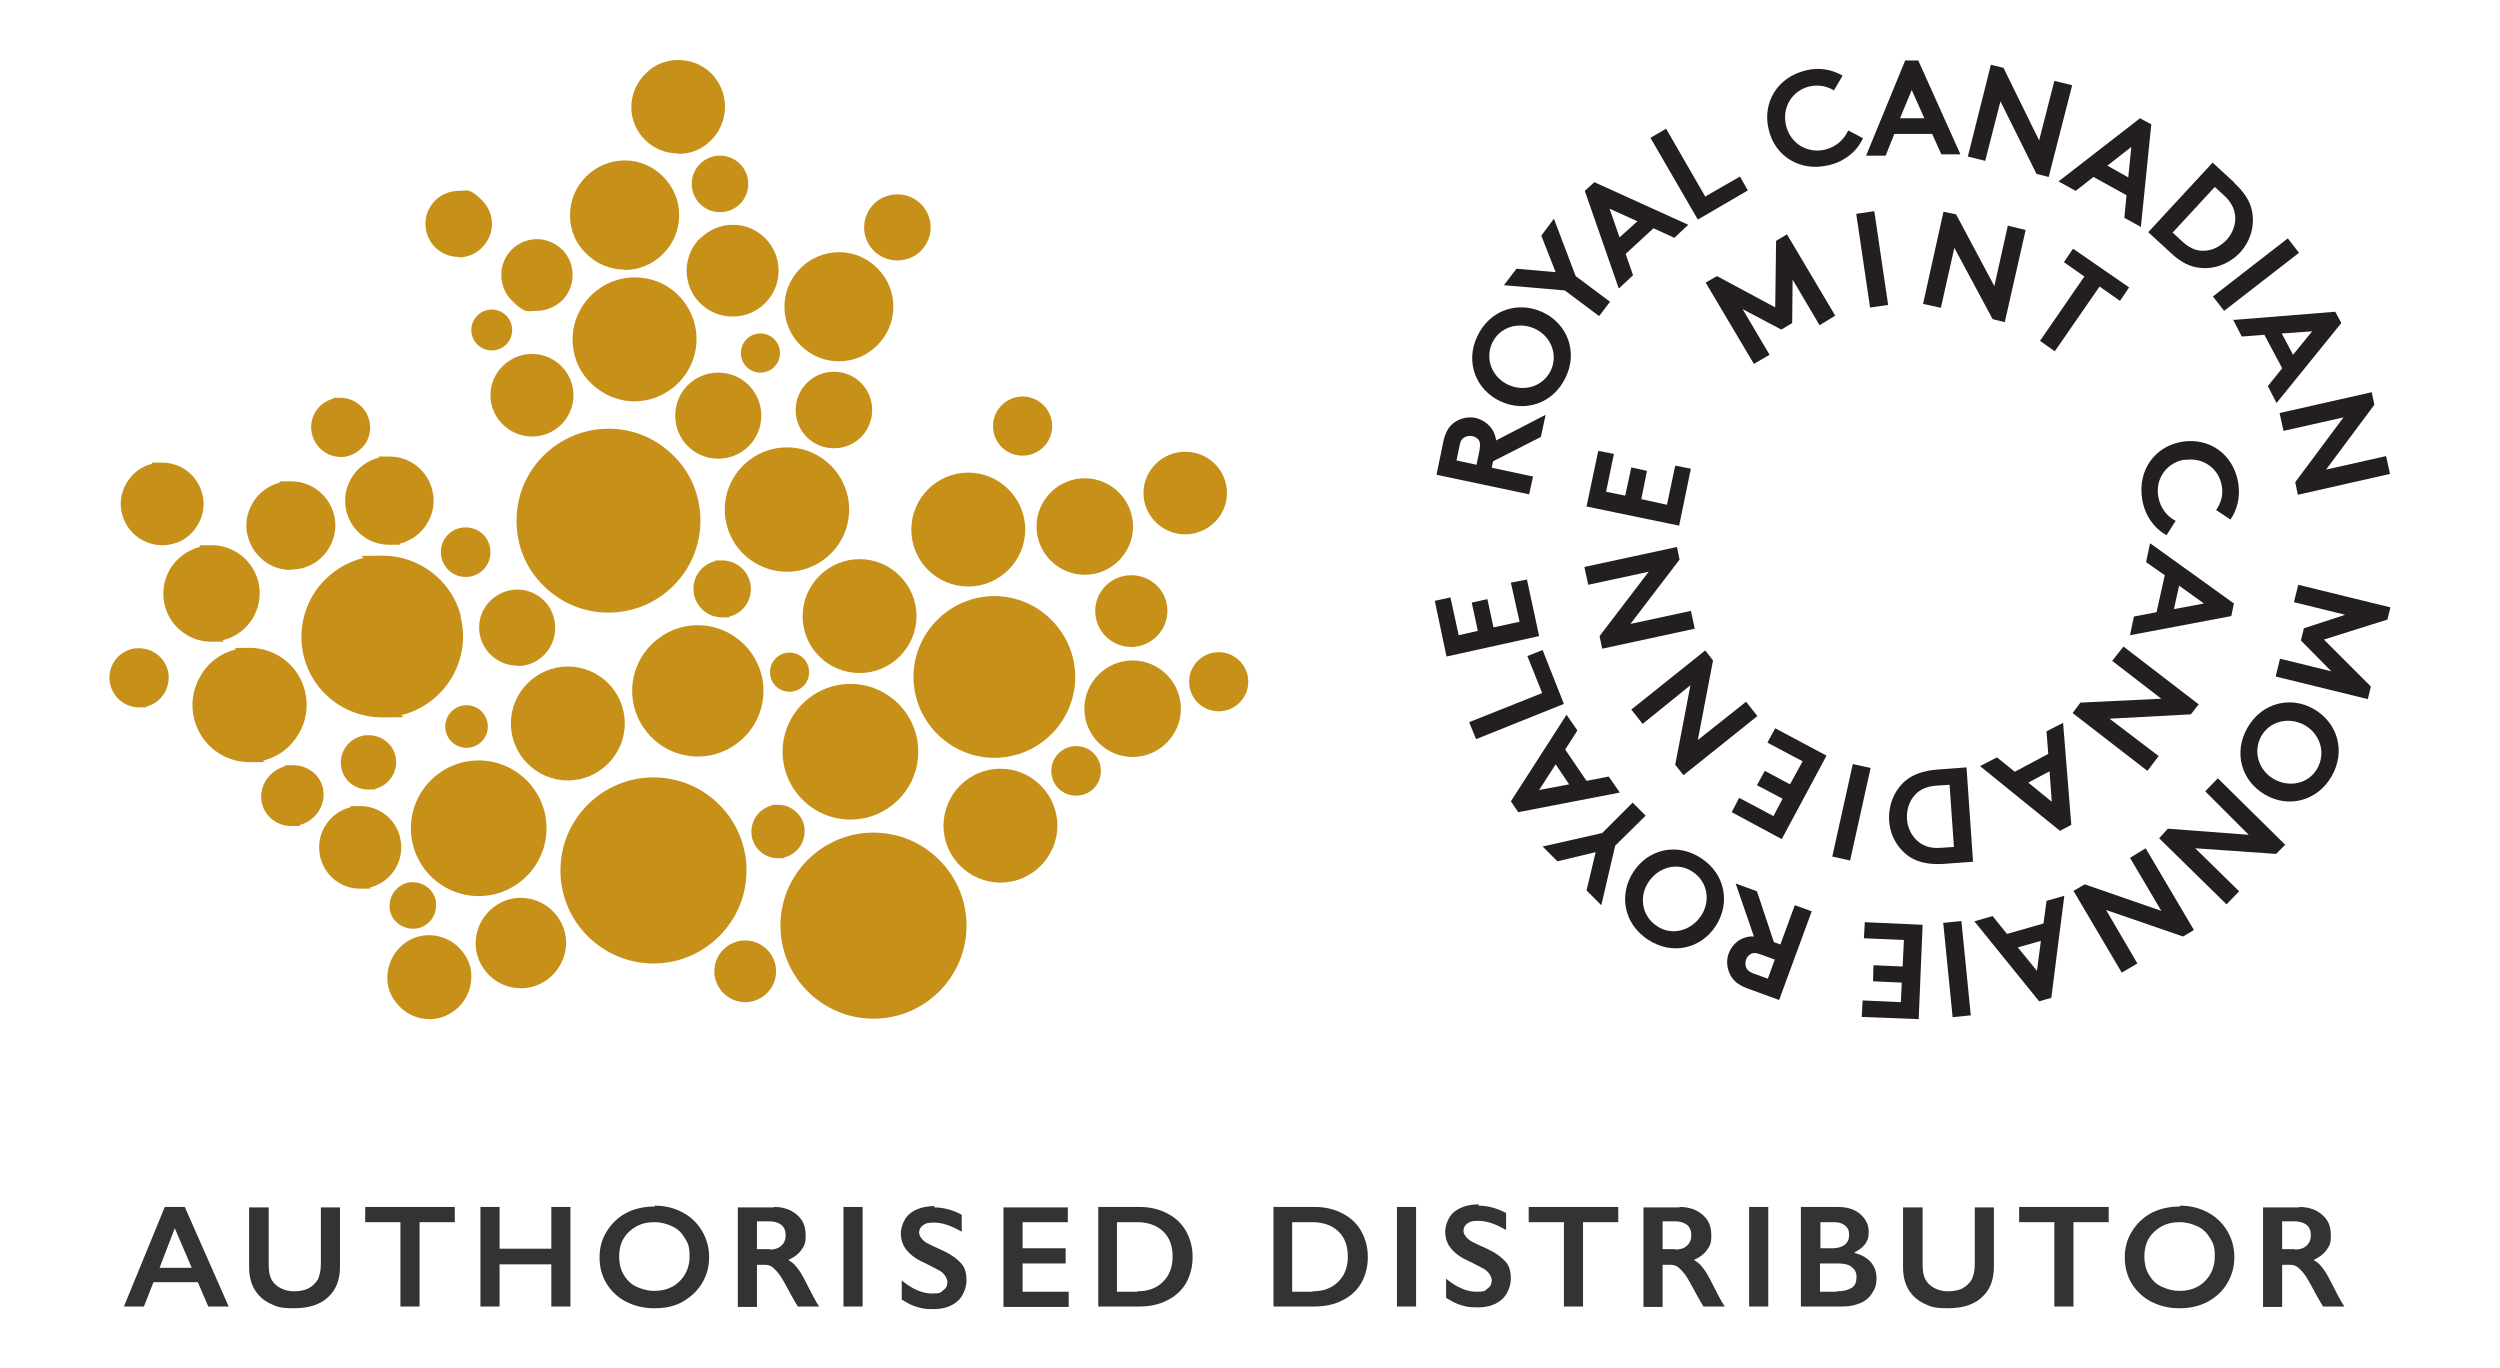 <?xml version="1.0" encoding="UTF-8"?><svg id="Layer_1" xmlns="http://www.w3.org/2000/svg" width="575" height="314.7" viewBox="0 0 575 314.7"><polygon points="534.5 147.1 545.3 157.9 544.6 160.8 523.4 155.6 524.4 151.5 536.2 154.4 529.2 147.3 529.9 144.5 539.4 141.4 527.6 138.5 528.6 134.5 549.8 139.7 549.1 142.5 534.5 147.1" fill="#231f20"/><path d="m536.3,178.5c-3.3,5.8-10,7.4-15.3,4.3-5.4-3.1-7.4-9.6-4.1-15.4,3.3-5.8,10-7.4,15.3-4.3,5.4,3.1,7.4,9.6,4.1,15.4m-16.2-9.2c-2,3.6-.6,7.9,2.9,9.9,3.6,2,8,1.1,10-2.5s.6-7.9-2.9-9.9c-3.6-2-8-1-10,2.5" fill="#231f20"/><polygon points="525.6 194.3 523.5 196.4 504.9 195.1 515 205 512.1 208 496.6 192.8 498.6 190.6 517.2 192 507.2 182 510.1 179 525.6 194.3" fill="#231f20"/><polygon points="504.6 213.9 502.1 215.4 484.4 209.3 491.6 221.6 488 223.7 476.9 204.9 479.5 203.4 497.1 209.5 489.9 197.3 493.5 195.1 504.6 213.9" fill="#231f20"/><path d="m474.8,206l-3,23.5-2.8.8-14.9-18.4,4.2-1.2,3.3,4.1,8.4-2.4.7-5.2,4.2-1.2h-.1Zm-5.4,10.4l-5.3,1.5,4.4,5.4.9-6.9Z" fill="#231f20"/><rect x="448" y="212" width="4.2" height="21.8" transform="translate(-19.9 45.8) rotate(-5.7)" fill="#231f20"/><polygon points="437.2 230.5 437.4 226 430.8 225.7 430.9 222 437.6 222.3 437.9 216.2 428.7 215.8 428.9 212.1 442.2 212.7 441.3 234.4 428.2 233.9 428.4 230.1 437.2 230.5" fill="#231f20"/><path d="m409.5,217.2l3.3-9,3.9,1.4-7.5,20.4-7.4-2.7c-2.1-.8-3.2-1.8-3.9-3.2-.7-1.5-.9-3.2-.3-4.8s1.8-2.9,3.3-3.5c.8-.3,1.6-.5,2.5-.4l-4.2-12.2,4.9,1.8,3.9,11.7,1.4.5h.1Zm-4.6,2.3c-1.1-.4-1.7-.4-2.2-.1-.5.3-.9.7-1.1,1.3s-.2,1.3,0,1.8.6,1,1.7,1.4l3.3,1.2,1.6-4.4-3.3-1.2Z" fill="#231f20"/><path d="m379,216.1c-5.6-3.7-6.7-10.4-3.3-15.6,3.4-5.2,10-6.8,15.6-3.1s6.7,10.4,3.3,15.6c-3.4,5.2-10,6.8-15.6,3.1m10.3-15.6c-3.4-2.3-7.8-1.1-10.1,2.3-2.3,3.4-1.6,7.9,1.9,10.2,3.4,2.3,7.8,1.1,10.1-2.3,2.3-3.4,1.6-7.9-1.9-10.2" fill="#231f20"/><polygon points="368.5 191.6 375.5 184.6 378.5 187.6 371.5 194.5 368.3 208.2 364.9 204.8 367 196 358.2 198.1 354.8 194.7 368.5 191.6" fill="#231f20"/><path d="m372.5,182.3l-23.3,4.5-1.7-2.5,12.8-19.9,2.5,3.6-2.8,4.4,4.9,7.2,5.1-1,2.5,3.6h0Zm-11.6-1.9l-3.1-4.6-3.8,5.9,6.9-1.3h0Z" fill="#231f20"/><polygon points="339.5 170 337.9 166.1 354.7 159.4 351.3 150.9 354.8 149.5 359.7 161.9 339.5 170" fill="#231f20"/><polygon points="335.5 146.1 339.9 145.1 338.5 138.6 342.1 137.8 343.5 144.3 349.5 143 347.5 134 351.2 133.3 354 146.3 332.7 151 330 138.2 333.6 137.4 335.5 146.1" fill="#231f20"/><path d="m502.5,105.7c-4.2.7-6.8,4.4-6.1,8.5.5,2.8,2.1,4.6,4,5.6l-2.1,3.3c-2.7-1.5-5-4.4-5.6-8.3-1.1-6.7,3-12.2,9.2-13.2s11.8,2.8,12.9,9.5c.5,3.2-.2,6.1-1.8,8.4l-3.3-2.2c1.1-1.5,1.7-3.5,1.3-5.6-.7-4.1-4.5-6.6-8.5-5.9" fill="#231f20"/><path d="m494.6,125l19.2,13.8-.6,2.9-23.3,4.4.9-4.3,5.2-1,1.9-8.5-4.3-3,.9-4.3h0Zm6.6,9.7l-1.2,5.4,6.9-1.3-5.7-4.1h0Z" fill="#231f20"/><polygon points="505.7 162 503.9 164.3 485.2 165.3 496.5 173.9 493.9 177.3 476.7 164 478.5 161.6 497.1 160.7 485.8 152 488.4 148.7 505.7 162" fill="#231f20"/><path d="m474.5,166.1l1.9,23.6-2.6,1.4-18.4-14.9,3.9-2,4.1,3.3,7.7-4.1-.4-5.2,3.9-2h-.1Zm-3.1,11.3l-4.9,2.6,5.4,4.4-.5-7Z" fill="#231f20"/><path d="m447,198.7c-3.4.2-5.8-.4-7.6-1.5-2.8-1.8-4.7-4.9-4.9-8.5-.2-3.6,1.2-6.9,3.7-9.1,1.7-1.4,3.9-2.3,7.3-2.6l6.8-.5,1.5,21.7-6.8.5h0Zm-6.4-5.7c1.3,1.4,3.1,2.2,5.7,2l3.1-.2-1-14.3-3.1.2c-2.6.2-4.3,1.2-5.4,2.8-.9,1.3-1.4,3-1.3,4.8s.8,3.4,1.9,4.6" fill="#231f20"/><rect x="414.9" y="184.7" width="21.8" height="4.2" transform="translate(151.3 562.1) rotate(-77.5)" fill="#231f20"/><polygon points="407.9 187.7 410 183.7 404.1 180.6 405.9 177.3 411.7 180.4 414.6 175.1 406.5 170.8 408.3 167.5 420.1 173.8 409.8 193 398.3 186.8 400 183.5 407.9 187.7" fill="#231f20"/><polygon points="387.2 178.3 385.3 175.9 388.8 157.6 377.8 166.5 375.2 163.2 392.2 149.6 394 151.9 390.5 170.2 401.6 161.4 404.2 164.7 387.2 178.3" fill="#231f20"/><polygon points="368.5 149.2 367.9 146.3 379.2 131.5 365.3 134.5 364.4 130.4 385.7 125.8 386.3 128.7 375 143.5 388.9 140.5 389.8 144.6 368.5 149.2" fill="#231f20"/><polygon points="369.4 113.1 373.8 114 375.2 107.5 378.8 108.3 377.5 114.8 383.4 116.1 385.3 107.1 388.9 107.8 386.2 120.9 364.9 116.5 367.6 103.7 371.2 104.4 369.4 113.1" fill="#231f20"/><path d="m343.2,107.6l9.4,2-.9,4.1-21.3-4.5,1.6-7.8c.5-2.2,1.4-3.5,2.6-4.3,1.3-.9,3-1.3,4.7-1,1.7.4,3.1,1.4,4,2.8.4.7.7,1.5.8,2.4l11.4-5.9-1.1,5.1-11,5.6-.3,1.5h0Zm-2.9-4.2c.2-1.2.1-1.8-.2-2.2-.3-.4-.9-.8-1.5-.9s-1.3,0-1.8.3-.9.7-1.1,1.9l-.7,3.4,4.6,1,.7-3.4h0Z" fill="#231f20"/><path d="m339.8,77.3c2.9-6.1,9.4-8.1,15-5.5s8.2,9,5.3,15c-2.9,6.1-9.4,8.1-15,5.5s-8.2-9-5.3-15m16.9,7.9c1.7-3.7,0-7.9-3.7-9.6s-8.1-.4-9.8,3.3,0,7.9,3.7,9.6,8,.4,9.8-3.3" fill="#231f20"/><polygon points="362.4 63.5 370.3 69.4 367.8 72.7 359.9 66.8 345.9 65.6 348.8 61.8 357.8 62.6 354.5 54.2 357.4 50.3 362.4 63.5" fill="#231f20"/><path d="m372.3,66.3l-7.8-22.4,2.2-2,21.6,9.8-3.2,3-4.8-2.2-6.4,5.9,1.7,4.9-3.2,3h-.1Zm.2-11.7l4.1-3.7-6.4-2.9,2.3,6.6Z" fill="#231f20"/><polygon points="379.6 31.7 383.2 29.6 392.2 45.2 400.2 40.6 402 43.8 390.5 50.5 379.6 31.7" fill="#231f20"/><path d="m410.8,28.9c1,4.1,4.9,6.5,9,5.5,2.8-.7,4.4-2.5,5.3-4.4l3.4,1.8c-1.3,2.8-4,5.3-7.9,6.2-6.6,1.6-12.4-2.1-13.8-8.2-1.5-6.1,1.9-12,8.5-13.6,3.1-.8,6.1-.2,8.5,1.2l-2,3.4c-1.6-1-3.6-1.4-5.7-.9-4,1-6.3,4.9-5.3,9" fill="#231f20"/><path d="m429.2,35.8l9-21.9h3l9.7,21.6h-4.4l-2.1-4.7h-8.7c0,0-2,5-2,5h-4.5Zm7.9-8.6h5.5l-2.9-6.5-2.7,6.5h.1Z" fill="#231f20"/><polygon points="457.9 14.9 460.8 15.6 469 32.3 472.5 18.6 476.6 19.6 471.2 40.7 468.4 40 460.1 23.3 456.6 37 452.6 36 457.9 14.9" fill="#231f20"/><path d="m473.5,41.7l18.7-14.5,2.6,1.4-2.4,23.6-3.8-2.1.5-5.2-7.6-4.2-4.1,3.2-3.8-2.1h-.1Zm11.2-3.6l4.8,2.7.7-7-5.5,4.3Z" fill="#231f20"/><path d="m513.9,42.1c2.5,2.3,3.7,4.4,4.1,6.6.6,3.3-.4,6.8-2.8,9.4-2.5,2.6-5.9,3.9-9.2,3.5-2.2-.2-4.4-1.2-6.9-3.6l-5-4.6,14.8-16,5,4.6h0Zm.2,8.6c.1-1.9-.5-3.8-2.4-5.6l-2.3-2.1-9.7,10.5,2.3,2.1c1.9,1.8,3.8,2.3,5.7,2,1.6-.2,3.1-1.1,4.4-2.4,1.2-1.3,1.9-3,2-4.5" fill="#231f20"/><rect x="507.9" y="61.1" width="21.8" height="4.2" transform="translate(70.2 331.2) rotate(-37.8)" fill="#231f20"/><path d="m513.5,73.6l23.6-1.9,1.4,2.6-14.9,18.4-2-3.9,3.3-4.1-4.1-7.7-5.2.4-2-3.9h-.1Zm11.3,3.1l2.6,4.9,4.4-5.4-7,.5Z" fill="#231f20"/><polygon points="545.5 90.2 546.1 93.1 535 108 548.8 104.9 549.7 109 528.5 113.8 527.9 110.9 539 96 525.2 99.1 524.3 95 545.5 90.2" fill="#231f20"/><polygon points="408.3 70.7 408.5 55.4 411 53.9 422.1 72.6 418.5 74.8 412.3 64.3 412.2 74.3 409.7 75.8 400.8 71.1 407 81.6 403.4 83.7 392.3 65 394.9 63.5 408.3 70.7" fill="#231f20"/><rect x="428.5" y="48.8" width="4.2" height="21.8" transform="translate(-4.1 63.5) rotate(-8.4)" fill="#231f20"/><polygon points="447 48.7 449.9 49.3 458.7 65.8 461.8 51.9 465.9 52.9 461.1 74.1 458.3 73.4 449.5 57 446.4 70.8 442.3 69.9 447 48.7" fill="#231f20"/><polygon points="489.7 66.1 487.6 69.2 482.9 65.9 472.6 80.8 469.2 78.4 479.4 63.6 474.7 60.3 476.8 57.2 489.7 66.1" fill="#231f20"/><path d="m171.7,200.2c0-11.8-9.6-21.4-21.4-21.4s-21.4,9.6-21.4,21.4,9.6,21.4,21.4,21.4,21.4-9.6,21.4-21.4" fill="#c69019"/><path d="m200.9,191.5c-11.8,0-21.4,9.6-21.4,21.4s9.6,21.4,21.4,21.4,21.4-9.6,21.4-21.4-9.6-21.4-21.4-21.4" fill="#c69019"/><path d="m160.5,174c8.3,0,15.1-6.8,15.1-15.1s-6.8-15.1-15.1-15.1-15.1,6.8-15.1,15.1,6.8,15.1,15.1,15.1" fill="#c69019"/><path d="m125.7,190.5c0-8.6-7-15.6-15.6-15.6s-15.6,7-15.6,15.6,7,15.6,15.6,15.6,15.6-7,15.6-15.6" fill="#c69019"/><path d="m228.7,174.3c10.3,0,18.6-8.4,18.6-18.6s-8.4-18.6-18.6-18.6-18.6,8.4-18.6,18.6,8.4,18.6,18.6,18.6" fill="#c69019"/><path d="m195.6,188.5c8.6,0,15.6-7,15.6-15.6s-7-15.6-15.6-15.6-15.6,7-15.6,15.6,7,15.6,15.6,15.6" fill="#c69019"/><path d="m195.3,117.2c0-7.9-6.4-14.3-14.3-14.3s-14.3,6.4-14.3,14.3,6.4,14.3,14.3,14.3,14.3-6.4,14.3-14.3" fill="#c69019"/><path d="m143.7,166.4c0-7.3-5.9-13.1-13.1-13.1s-13.1,5.9-13.1,13.1,5.9,13.1,13.1,13.1,13.1-5.9,13.1-13.1" fill="#c69019"/><path d="m238.4,121.1c0,6.1,5,11.1,11.1,11.1s11.1-5,11.1-11.1-5-11.1-11.1-11.1-11.1,5-11.1,11.1" fill="#c69019"/><path d="m175.1,95.6c0-5.5-4.4-9.9-9.9-9.9s-9.9,4.4-9.9,9.9,4.4,9.9,9.9,9.9,9.9-4.4,9.9-9.9" fill="#c69019"/><path d="m171.4,216.3c-3.9,0-7.1,3.2-7.1,7.1s3.2,7.1,7.1,7.1,7.1-3.2,7.1-7.1-3.2-7.1-7.1-7.1" fill="#c69019"/><path d="m119.3,206.5c-5.7.3-10.1,5.2-9.9,10.9.3,5.5,4.8,9.9,10.4,9.9h.5c5.7-.3,10.1-5.2,9.9-10.9-.3-5.7-5.1-10.1-10.9-9.9" fill="#c69019"/><path d="m260.5,151.9c-6.1,0-11.1,5-11.1,11.1s5,11.1,11.1,11.1,11.1-5,11.1-11.1-5-11.1-11.1-11.1" fill="#c69019"/><path d="m184.6,141.7c0,7.3,5.9,13.1,13.1,13.1s13.1-5.9,13.1-13.1-5.9-13.1-13.1-13.1-13.1,5.9-13.1,13.1" fill="#c69019"/><path d="m230.1,176.8c-7.2,0-13.1,5.9-13.1,13.1s5.9,13.1,13.1,13.1,13.1-5.9,13.1-13.1-5.9-13.1-13.1-13.1" fill="#c69019"/><path d="m209.6,121.8c0,7.3,5.9,13.1,13.1,13.1s13.1-5.9,13.1-13.1-5.9-13.1-13.1-13.1-13.1,5.9-13.1,13.1" fill="#c69019"/><path d="m282.2,113.4c0-5.3-4.3-9.5-9.6-9.5s-9.6,4.3-9.6,9.5,4.3,9.5,9.6,9.5,9.6-4.3,9.6-9.5" fill="#c69019"/><path d="m235.2,104.8c3.7,0,6.8-3,6.8-6.8s-3.1-6.8-6.8-6.8-6.8,3-6.8,6.8,3,6.8,6.8,6.8" fill="#c69019"/><path d="m251.9,140.5c0,4.6,3.7,8.3,8.3,8.3h0c4.5,0,8.3-3.7,8.3-8.3s-3.7-8.2-8.3-8.2-8.3,3.7-8.3,8.2" fill="#c69019"/><path d="m119,153.2c4.8,0,8.7-3.9,8.7-8.8s-3.9-8.8-8.7-8.8-8.8,3.9-8.8,8.7,3.9,8.8,8.8,8.8" fill="#c69019"/><path d="m191.8,85.5c-4.8,0-8.8,3.9-8.8,8.8s3.9,8.8,8.8,8.8,8.8-3.9,8.8-8.8-3.9-8.8-8.8-8.8" fill="#c69019"/><path d="m122.4,81.4c-5.3,0-9.6,4.3-9.6,9.5s4.3,9.5,9.6,9.5,9.5-4.3,9.5-9.5-4.3-9.5-9.5-9.5" fill="#c69019"/><path d="m280.3,150c-3.7,0-6.8,3-6.8,6.8s3,6.8,6.8,6.8h0c3.7,0,6.8-3,6.8-6.8s-3.1-6.8-6.8-6.8" fill="#c69019"/><path d="m106,141.7c-2.1-8.2-9.6-13.9-18-13.9s-3.2.2-4.7.6c-4.8,1.3-8.8,4.3-11.4,8.6-2.5,4.3-3.2,9.3-2,14.1,2.1,8.2,9.5,13.9,18,13.9s3.2-.2,4.7-.6c9.9-2.6,15.9-12.8,13.3-22.7" fill="#c69019"/><path d="m51.4,147.2c2.9-.7,5.3-2.6,6.8-5.1,1.5-2.6,1.9-5.5,1.2-8.4-1.3-4.9-5.7-8.3-10.7-8.3s-1.9.1-2.8.4c-2.9.8-5.3,2.6-6.8,5.1-1.5,2.6-1.9,5.5-1.2,8.4,1.3,4.9,5.7,8.3,10.7,8.3s1.9-.1,2.8-.4" fill="#c69019"/><path d="m84.8,169.1c-.6,0-1.1,0-1.7.2-3.4.9-5.4,4.4-4.5,7.7.7,2.7,3.2,4.6,6.1,4.6s1.1,0,1.7-.2c3.4-.9,5.4-4.4,4.5-7.7-.7-2.7-3.2-4.6-6.1-4.6" fill="#c69019"/><path d="m79.7,117.7c1.2,4.5,5.2,7.6,9.8,7.6s1.7-.1,2.6-.3c2.6-.7,4.8-2.3,6.2-4.7,1.4-2.3,1.8-5.1,1.1-7.7-1.2-4.5-5.2-7.6-9.8-7.6s-1.7,0-2.6.3c-5.4,1.4-8.7,7-7.3,12.4" fill="#c69019"/><path d="m68.7,168.8c1.8-3,2.3-6.6,1.4-10-1.5-5.8-6.7-9.8-12.7-9.8s-2.2.1-3.3.4c-3.4.9-6.3,3-8,6.1-1.8,3-2.3,6.6-1.4,10,1.5,5.8,6.7,9.8,12.7,9.8s2.2-.1,3.3-.4c3.4-.9,6.2-3,8-6.1" fill="#c69019"/><path d="m37.3,125.4c.8,0,1.6-.1,2.4-.3,2.5-.6,4.5-2.2,5.8-4.4,1.3-2.2,1.7-4.8,1-7.2-1.1-4.2-4.9-7.1-9.2-7.1s-1.6,0-2.4.3c-2.5.6-4.5,2.2-5.8,4.4-1.3,2.2-1.7,4.8-1,7.2,1.1,4.2,4.9,7.1,9.2,7.1" fill="#c69019"/><path d="m31.9,149.1c-.6,0-1.1,0-1.7.2-1.8.5-3.2,1.6-4.1,3.1-.9,1.6-1.2,3.4-.7,5.2.8,3,3.5,5.1,6.6,5.1s1.1,0,1.7-.2c3.6-.9,5.8-4.7,4.9-8.3-.8-3-3.5-5.1-6.6-5.1" fill="#c69019"/><path d="m184.2,194.4c.8-1.4,1.1-3.1.7-4.7-.7-2.7-3.2-4.6-5.9-4.6s-1,0-1.6.2c-3.3.9-5.2,4.2-4.4,7.5.7,2.7,3.1,4.6,5.9,4.6s1,0,1.5-.2c1.6-.4,2.9-1.4,3.8-2.8" fill="#c69019"/><path d="m160.4,132.1c-.9,1.5-1.1,3.3-.7,5,.8,2.9,3.4,4.9,6.4,4.9s1.1,0,1.7-.2c1.7-.4,3.1-1.5,4-3s1.1-3.3.7-5c-.8-2.9-3.4-4.9-6.4-4.9s-1.1,0-1.7.2c-1.7.4-3.1,1.5-4,3" fill="#c69019"/><path d="m66.9,131c.9,0,1.7-.1,2.6-.3,2.6-.7,4.9-2.4,6.2-4.7,1.4-2.4,1.8-5.1,1.1-7.7-1.2-4.5-5.2-7.6-9.9-7.6s-1.7,0-2.6.3c-2.6.7-4.9,2.4-6.2,4.7-1.4,2.4-1.8,5.1-1.1,7.7,1.2,4.5,5.2,7.7,9.9,7.7" fill="#c69019"/><path d="m92,192.5c-1.1-4.2-4.8-7.1-9.1-7.1s-1.6.1-2.4.3c-2.4.6-4.5,2.2-5.8,4.4s-1.6,4.7-1,7.2c1.1,4.2,4.8,7.1,9.1,7.1s1.6-.1,2.4-.3c5-1.3,8.1-6.5,6.8-11.5" fill="#c69019"/><path d="m78.3,105.1h0c.6,0,1.1,0,1.7-.2,1.8-.5,3.2-1.6,4.2-3.1.9-1.6,1.2-3.4.7-5.2-.8-3-3.5-5.1-6.6-5.1s-1.2,0-1.7.2c-1.8.5-3.2,1.6-4.1,3.1-.9,1.6-1.2,3.4-.7,5.2.8,3,3.5,5.1,6.6,5.1" fill="#c69019"/><path d="m74.2,181c-.8-3-3.6-5-6.8-5s-1.4,0-2,.3c-3.8,1.1-6.1,5-5.1,8.7.8,3,3.6,5,6.8,5s1.3,0,2-.3c3.8-1.1,6.1-5,5.1-8.7" fill="#c69019"/><path d="m159.1,42.3c0,3.6,2.9,6.5,6.5,6.5s6.5-2.9,6.5-6.5-2.9-6.5-6.5-6.5-6.5,2.9-6.5,6.5" fill="#c69019"/><path d="m113.1,71.2c-2.6,0-4.7,2.1-4.7,4.7s2.1,4.7,4.7,4.7,4.7-2.1,4.7-4.7-2.1-4.7-4.7-4.7" fill="#c69019"/><path d="m101.4,127c0,3.1,2.5,5.7,5.7,5.7s5.7-2.5,5.7-5.7-2.5-5.7-5.7-5.7-5.7,2.5-5.7,5.7" fill="#c69019"/><path d="m102.4,167.1c0,2.7,2.2,4.9,4.9,4.9s4.9-2.2,4.9-4.9-2.2-4.9-4.9-4.9-4.9,2.2-4.9,4.9" fill="#c69019"/><path d="m94.7,202.9c-1.4,0-2.7.7-3.7,1.8s-1.4,2.4-1.4,3.8c0,2.8,2.5,5.1,5.3,5.1s.2,0,.3,0c1.4,0,2.7-.7,3.7-1.7,1-1.1,1.4-2.4,1.4-3.9,0-2.9-2.6-5.2-5.6-5.1" fill="#c69019"/><path d="m181.6,159.1h0c2.5,0,4.5-2,4.5-4.5s-2-4.5-4.5-4.5-4.5,2-4.5,4.5,2,4.5,4.5,4.5" fill="#c69019"/><path d="m247.5,171.6c-3.1,0-5.7,2.5-5.7,5.7s2.5,5.7,5.7,5.7,5.7-2.5,5.7-5.7-2.5-5.7-5.7-5.7" fill="#c69019"/><path d="m161.1,119.7c0-5.6-2.2-11-6.2-14.9-4-4-9.3-6.2-14.9-6.2s-11,2.2-15,6.2-6.2,9.3-6.2,15,2.2,11,6.2,14.9c4,4,9.3,6.2,14.9,6.2h0c5.7,0,11-2.2,15-6.2s6.2-9.3,6.2-15" fill="#c69019"/><path d="m143.6,62.1h0c3.4,0,6.5-1.3,8.9-3.7,2.4-2.4,3.7-5.5,3.7-8.9s-1.3-6.5-3.7-8.9-5.5-3.7-8.8-3.7-6.5,1.3-8.9,3.7-3.7,5.5-3.7,8.9,1.3,6.5,3.7,8.8c2.4,2.4,5.5,3.7,8.8,3.7" fill="#c69019"/><path d="m192.9,83.1c3.4,0,6.5-1.3,8.9-3.7,4.9-4.9,4.9-12.8,0-17.7-2.4-2.4-5.5-3.7-8.8-3.7s-6.5,1.3-8.9,3.7c-4.9,4.9-4.9,12.8,0,17.7,2.4,2.4,5.5,3.7,8.8,3.7" fill="#c69019"/><path d="m105.2,217.6c-1.9-1.7-4.4-2.6-6.9-2.5-2.6.1-4.9,1.2-6.7,3.2-1.7,1.9-2.6,4.4-2.5,6.9,0,2.6,1.3,4.9,3.2,6.7,1.8,1.6,4.1,2.5,6.4,2.5s.3,0,.5,0c2.6-.1,4.9-1.3,6.7-3.2,1.7-1.9,2.6-4.4,2.5-6.9,0-2.6-1.3-4.9-3.2-6.7" fill="#c69019"/><path d="m146,63.8c-3.8,0-7.4,1.5-10.1,4.2-2.7,2.7-4.2,6.3-4.2,10.1s1.5,7.4,4.2,10c2.7,2.7,6.3,4.2,10,4.2h0c3.8,0,7.4-1.5,10.1-4.2,2.7-2.7,4.2-6.3,4.2-10.1s-1.5-7.4-4.2-10.1-6.2-4.1-10-4.1" fill="#c69019"/><path d="m156,35.4c2.9,0,5.6-1.1,7.6-3.2,4.2-4.2,4.2-11.1,0-15.3-2-2-4.7-3.1-7.6-3.1s-5.6,1.1-7.6,3.2c-2,2-3.2,4.8-3.2,7.6s1.1,5.6,3.2,7.6c2,2,4.7,3.1,7.6,3.1" fill="#c69019"/><path d="m105.5,59.2c2,0,4-.8,5.4-2.3,3-3,3-7.8,0-10.8s-3.4-2.2-5.4-2.2-4,.8-5.4,2.2c-3,3-3,7.8,0,10.8,1.4,1.4,3.4,2.2,5.4,2.2" fill="#c69019"/><path d="m123.4,71.5c2.2,0,4.3-.9,5.9-2.4,3.2-3.2,3.2-8.5,0-11.7-1.6-1.5-3.6-2.4-5.8-2.4s-4.3.9-5.8,2.4c-3.2,3.2-3.2,8.5,0,11.7s3.6,2.4,5.8,2.4" fill="#c69019"/><path d="m161,54.8c-4.1,4.1-4.1,10.8,0,14.9,2,2,4.6,3.1,7.5,3.1s5.5-1.1,7.5-3.1c4.1-4.1,4.1-10.8,0-14.9-2-2-4.6-3.1-7.4-3.1s-5.5,1.1-7.5,3.1" fill="#c69019"/><path d="m206.4,59.9c2.1,0,4-.8,5.4-2.2,3-3,3-7.8,0-10.8-1.4-1.4-3.4-2.2-5.4-2.2s-4,.8-5.4,2.2c-3,3-3,7.8,0,10.8,1.4,1.4,3.4,2.2,5.4,2.2" fill="#c69019"/><path d="m174.9,76.7c-2.5,0-4.5,2-4.5,4.5s2,4.5,4.5,4.5,4.5-2,4.5-4.5-2-4.5-4.5-4.5" fill="#c69019"/><g opacity=".8"><path d="m42.5,277.6l10.1,22.9h-4.7l-2.4-5.6h-10.2l-2.2,5.6h-4.6l9.4-22.9h4.6Zm-5.8,14h7.4l-3.9-9.1-3.5,9.1Z"/><path d="m61.8,277.6v13.3c0,1.4.2,2.5.6,3.3.4.8,1.1,1.5,2,2s2,.8,3.2.8,2.5-.2,3.4-.7,1.6-1.2,2.1-2c.4-.9.7-2,.7-3.6v-13h4.4v13.6c0,3.1-.9,5.4-2.8,7.1-1.8,1.7-4.5,2.5-7.8,2.5s-4-.4-5.5-1.1-2.7-1.8-3.6-3.3c-.8-1.4-1.2-3.1-1.2-5v-13.8h4.5Z"/><path d="m104.6,277.6v3.5h-8.1v19.4h-4.4v-19.4h-8.1v-3.5h20.7-.1Z"/><path d="m114.9,277.6v9.6h11.9v-9.6h4.4v22.9h-4.4v-9.7h-11.9v9.7h-4.4v-22.9h4.4Z"/><path d="m150.5,277.3c2.4,0,4.5.5,6.4,1.5s3.4,2.4,4.5,4.2c1.1,1.8,1.7,3.9,1.7,6.1s-.5,4.1-1.6,6c-1.1,1.8-2.6,3.2-4.5,4.3s-4.1,1.5-6.5,1.5-4.5-.5-6.5-1.5c-1.9-1-3.4-2.4-4.5-4.2s-1.6-3.8-1.6-6,.5-4.1,1.6-5.9,2.6-3.3,4.5-4.3,4.1-1.5,6.6-1.5v-.2Zm-8.1,11.7c0,1.5.3,2.9,1,4.1s1.6,2.2,2.9,2.8,2.6,1,4.2,1c2.3,0,4.3-.7,5.8-2.2s2.3-3.4,2.3-5.7-.3-2.9-1-4.1-1.6-2.2-2.9-2.8-2.6-1-4.2-1-2.9.3-4.2,1c-1.2.7-2.2,1.6-2.9,2.8-.7,1.2-1,2.6-1,4.1h0Z"/><path d="m178,277.6c2.2,0,3.9.6,5.3,1.8,1.4,1.2,2,2.7,2,4.7s-.3,2.4-1,3.4-1.7,1.7-3,2.3c.7.4,1.4.9,1.9,1.6.6.7,1.3,1.8,2.1,3.4,1.4,2.8,2.4,4.7,3.1,5.7h-4.9c-.3-.5-.8-1.3-1.4-2.4-1.3-2.4-2.2-4.1-2.8-4.9s-1.2-1.4-1.7-1.8-1.2-.5-1.9-.5h-1.6v9.7h-4.4v-22.9h8.3Zm-1,9.8c1.2,0,2.1-.3,2.7-.9.7-.6,1-1.4,1-2.4s-.3-1.8-1-2.4c-.7-.5-1.6-.8-2.8-.8h-2.8v6.4h2.9Z"/><path d="m198.4,277.6v22.9h-4.4v-22.9h4.4Z"/><path d="m245.6,277.6v3.5h-10.4v6h9.9v3.5h-9.9v6.5h10.6v3.5h-15v-22.9h14.8,0Z"/><path d="m262.1,277.6c2.4,0,4.5.5,6.4,1.5s3.3,2.3,4.3,4.1c1,1.8,1.5,3.7,1.5,5.9s-.5,4.2-1.5,6c-1,1.7-2.5,3.1-4.4,4-1.9,1-4.1,1.4-6.5,1.4h-9.3v-22.9h9.6,0Zm-.5,19.4c2.4,0,4.4-.7,5.9-2.2s2.2-3.4,2.2-5.8-.7-4.4-2.2-5.8-3.5-2.1-6-2.1h-4.6v16h4.7Z"/><path d="m302.4,277.6c2.4,0,4.5.5,6.4,1.5s3.3,2.3,4.3,4.1c1,1.8,1.5,3.7,1.5,5.9s-.5,4.2-1.5,6c-1,1.7-2.5,3.1-4.4,4-1.9,1-4.1,1.4-6.5,1.4h-9.3v-22.9h9.6-.1Zm-.5,19.4c2.4,0,4.4-.7,5.9-2.2s2.2-3.4,2.2-5.8-.7-4.4-2.2-5.8-3.5-2.1-6-2.1h-4.6v16h4.7Z"/><path d="m325.7,277.6v22.9h-4.4v-22.9h4.4Z"/><path d="m340,277.3c2.2,0,4.4.6,6.4,1.7v3.9c-2.4-1.4-4.5-2.1-6.3-2.1s-2,.2-2.6.6-.9,1-.9,1.7.6,1.7,1.8,2.4c.3.2,1.6.8,3.8,1.8,1.9.9,3.2,1.9,4.1,2.9s1.2,2.4,1.2,3.9-.7,3.6-2.1,4.8c-1.4,1.2-3.2,1.8-5.5,1.8s-2.7-.2-3.8-.5c-1.1-.3-2.2-.9-3.5-1.7v-4.4c2.4,2,4.8,3,6.9,3s2-.2,2.6-.7c.7-.5,1-1.1,1-1.9s-.6-1.9-1.7-2.6c-1-.5-2.2-1.2-3.7-1.9-1.8-.8-3.1-1.8-4-2.9s-1.3-2.4-1.3-3.8.7-3.5,2.1-4.6,3.3-1.7,5.7-1.7l-.2.3Z"/><path d="m372.2,277.6v3.5h-8.1v19.4h-4.4v-19.4h-8.1v-3.5h20.7-.1Z"/><path d="m386.3,277.6c2.2,0,3.9.6,5.3,1.8,1.4,1.2,2,2.7,2,4.7s-.3,2.4-1,3.4-1.7,1.7-3,2.3c.7.4,1.4.9,1.9,1.6.6.7,1.3,1.8,2.1,3.4,1.4,2.8,2.4,4.7,3.1,5.7h-4.9c-.3-.5-.8-1.3-1.4-2.4-1.3-2.4-2.2-4.1-2.8-4.9s-1.2-1.4-1.7-1.8-1.2-.5-1.9-.5h-1.6v9.7h-4.4v-22.9h8.3Zm-1,9.8c1.2,0,2.1-.3,2.7-.9.7-.6,1-1.4,1-2.4s-.3-1.8-1-2.4c-.7-.5-1.6-.8-2.8-.8h-2.8v6.4h2.9Z"/><path d="m406.7,277.6v22.9h-4.4v-22.9h4.4Z"/><path d="m422.7,277.6c2.1,0,3.8.5,5.1,1.6,1.3,1.1,2,2.5,2,4.1s-.3,2-.8,2.8c-.6.8-1.4,1.4-2.4,1.9v.2c1.6.4,2.8,1.1,3.7,2.1.9,1.1,1.3,2.3,1.3,3.7s-.3,2.4-1,3.4c-.6,1-1.5,1.8-2.7,2.3s-2.5.8-4.1.8h-9.6v-22.9h8.5Zm-1.2,9.5c1.2,0,2.1-.3,2.8-.8.7-.6,1-1.3,1-2.3s-.3-1.6-.9-2.1-1.4-.8-2.5-.8h-3.2v6h2.8Zm1,9.9c1.5,0,2.6-.3,3.4-.8s1.1-1.4,1.1-2.5-.4-1.7-1.1-2.3c-.8-.6-1.8-.8-3.1-.8h-4.2v6.5h3.9Z"/><path d="m442.2,277.6v13.3c0,1.4.2,2.5.6,3.3s1.1,1.5,2,2,2,.8,3.2.8,2.5-.2,3.4-.7,1.6-1.2,2.1-2c.4-.9.7-2,.7-3.6v-13h4.4v13.6c0,3.1-.9,5.4-2.8,7.1-1.8,1.7-4.5,2.5-7.8,2.5s-4-.4-5.5-1.1c-1.6-.8-2.7-1.8-3.6-3.3-.8-1.4-1.2-3.1-1.2-5v-13.8h4.5Z"/><path d="m485,277.6v3.5h-8.1v19.4h-4.4v-19.4h-8.1v-3.5h20.7-.1Z"/><path d="m501.3,277.3c2.4,0,4.5.5,6.4,1.5s3.4,2.4,4.5,4.2c1.1,1.8,1.7,3.9,1.7,6.1s-.5,4.1-1.6,6-2.6,3.2-4.5,4.3c-1.9,1-4.1,1.5-6.5,1.5s-4.5-.5-6.5-1.5c-1.9-1-3.4-2.4-4.5-4.2s-1.6-3.8-1.6-6,.5-4.1,1.6-5.9,2.6-3.3,4.5-4.3,4.1-1.5,6.6-1.5v-.2Zm-8.1,11.7c0,1.5.3,2.9,1,4.1s1.6,2.2,2.9,2.8,2.6,1,4.2,1c2.3,0,4.3-.7,5.8-2.2s2.3-3.4,2.3-5.7-.3-2.9-1-4.1-1.6-2.2-2.9-2.8-2.6-1-4.2-1-2.9.3-4.2,1c-1.2.7-2.2,1.6-2.9,2.8s-1,2.6-1,4.1h0Z"/><path d="m528.8,277.6c2.2,0,3.9.6,5.3,1.8,1.4,1.2,2,2.7,2,4.7s-.3,2.4-1,3.4-1.7,1.7-3,2.3c.7.4,1.4.9,1.9,1.6.6.7,1.3,1.8,2.1,3.4,1.4,2.8,2.4,4.7,3.1,5.7h-4.9c-.3-.5-.8-1.3-1.4-2.4-1.3-2.4-2.2-4.1-2.8-4.9s-1.2-1.4-1.7-1.8-1.2-.5-1.9-.5h-1.6v9.7h-4.4v-22.9h8.3Zm-1,9.8c1.2,0,2.1-.3,2.7-.9.7-.6,1-1.4,1-2.4s-.3-1.8-1-2.4c-.7-.5-1.6-.8-2.8-.8h-2.8v6.4h2.9Z"/><path d="m214.8,277.7c2.2,0,4.4.6,6.4,1.7v3.9c-2.4-1.4-4.5-2.1-6.3-2.1s-2,.2-2.6.6-.9,1-.9,1.7.6,1.7,1.8,2.4c.3.2,1.6.8,3.8,1.8,1.9.9,3.2,1.9,4.1,2.9s1.2,2.4,1.2,3.9-.7,3.6-2.1,4.8c-1.4,1.2-3.2,1.8-5.5,1.8s-2.7-.2-3.8-.5c-1.1-.3-2.2-.9-3.5-1.7v-4.4c2.4,2,4.8,3,6.9,3s2-.2,2.6-.7c.7-.5,1-1.1,1-1.9s-.6-1.9-1.7-2.6c-1-.5-2.2-1.2-3.7-1.9-1.8-.8-3.1-1.8-4-2.9s-1.3-2.4-1.3-3.8.7-3.5,2.1-4.6,3.3-1.7,5.7-1.7l-.2.3Z"/></g></svg>